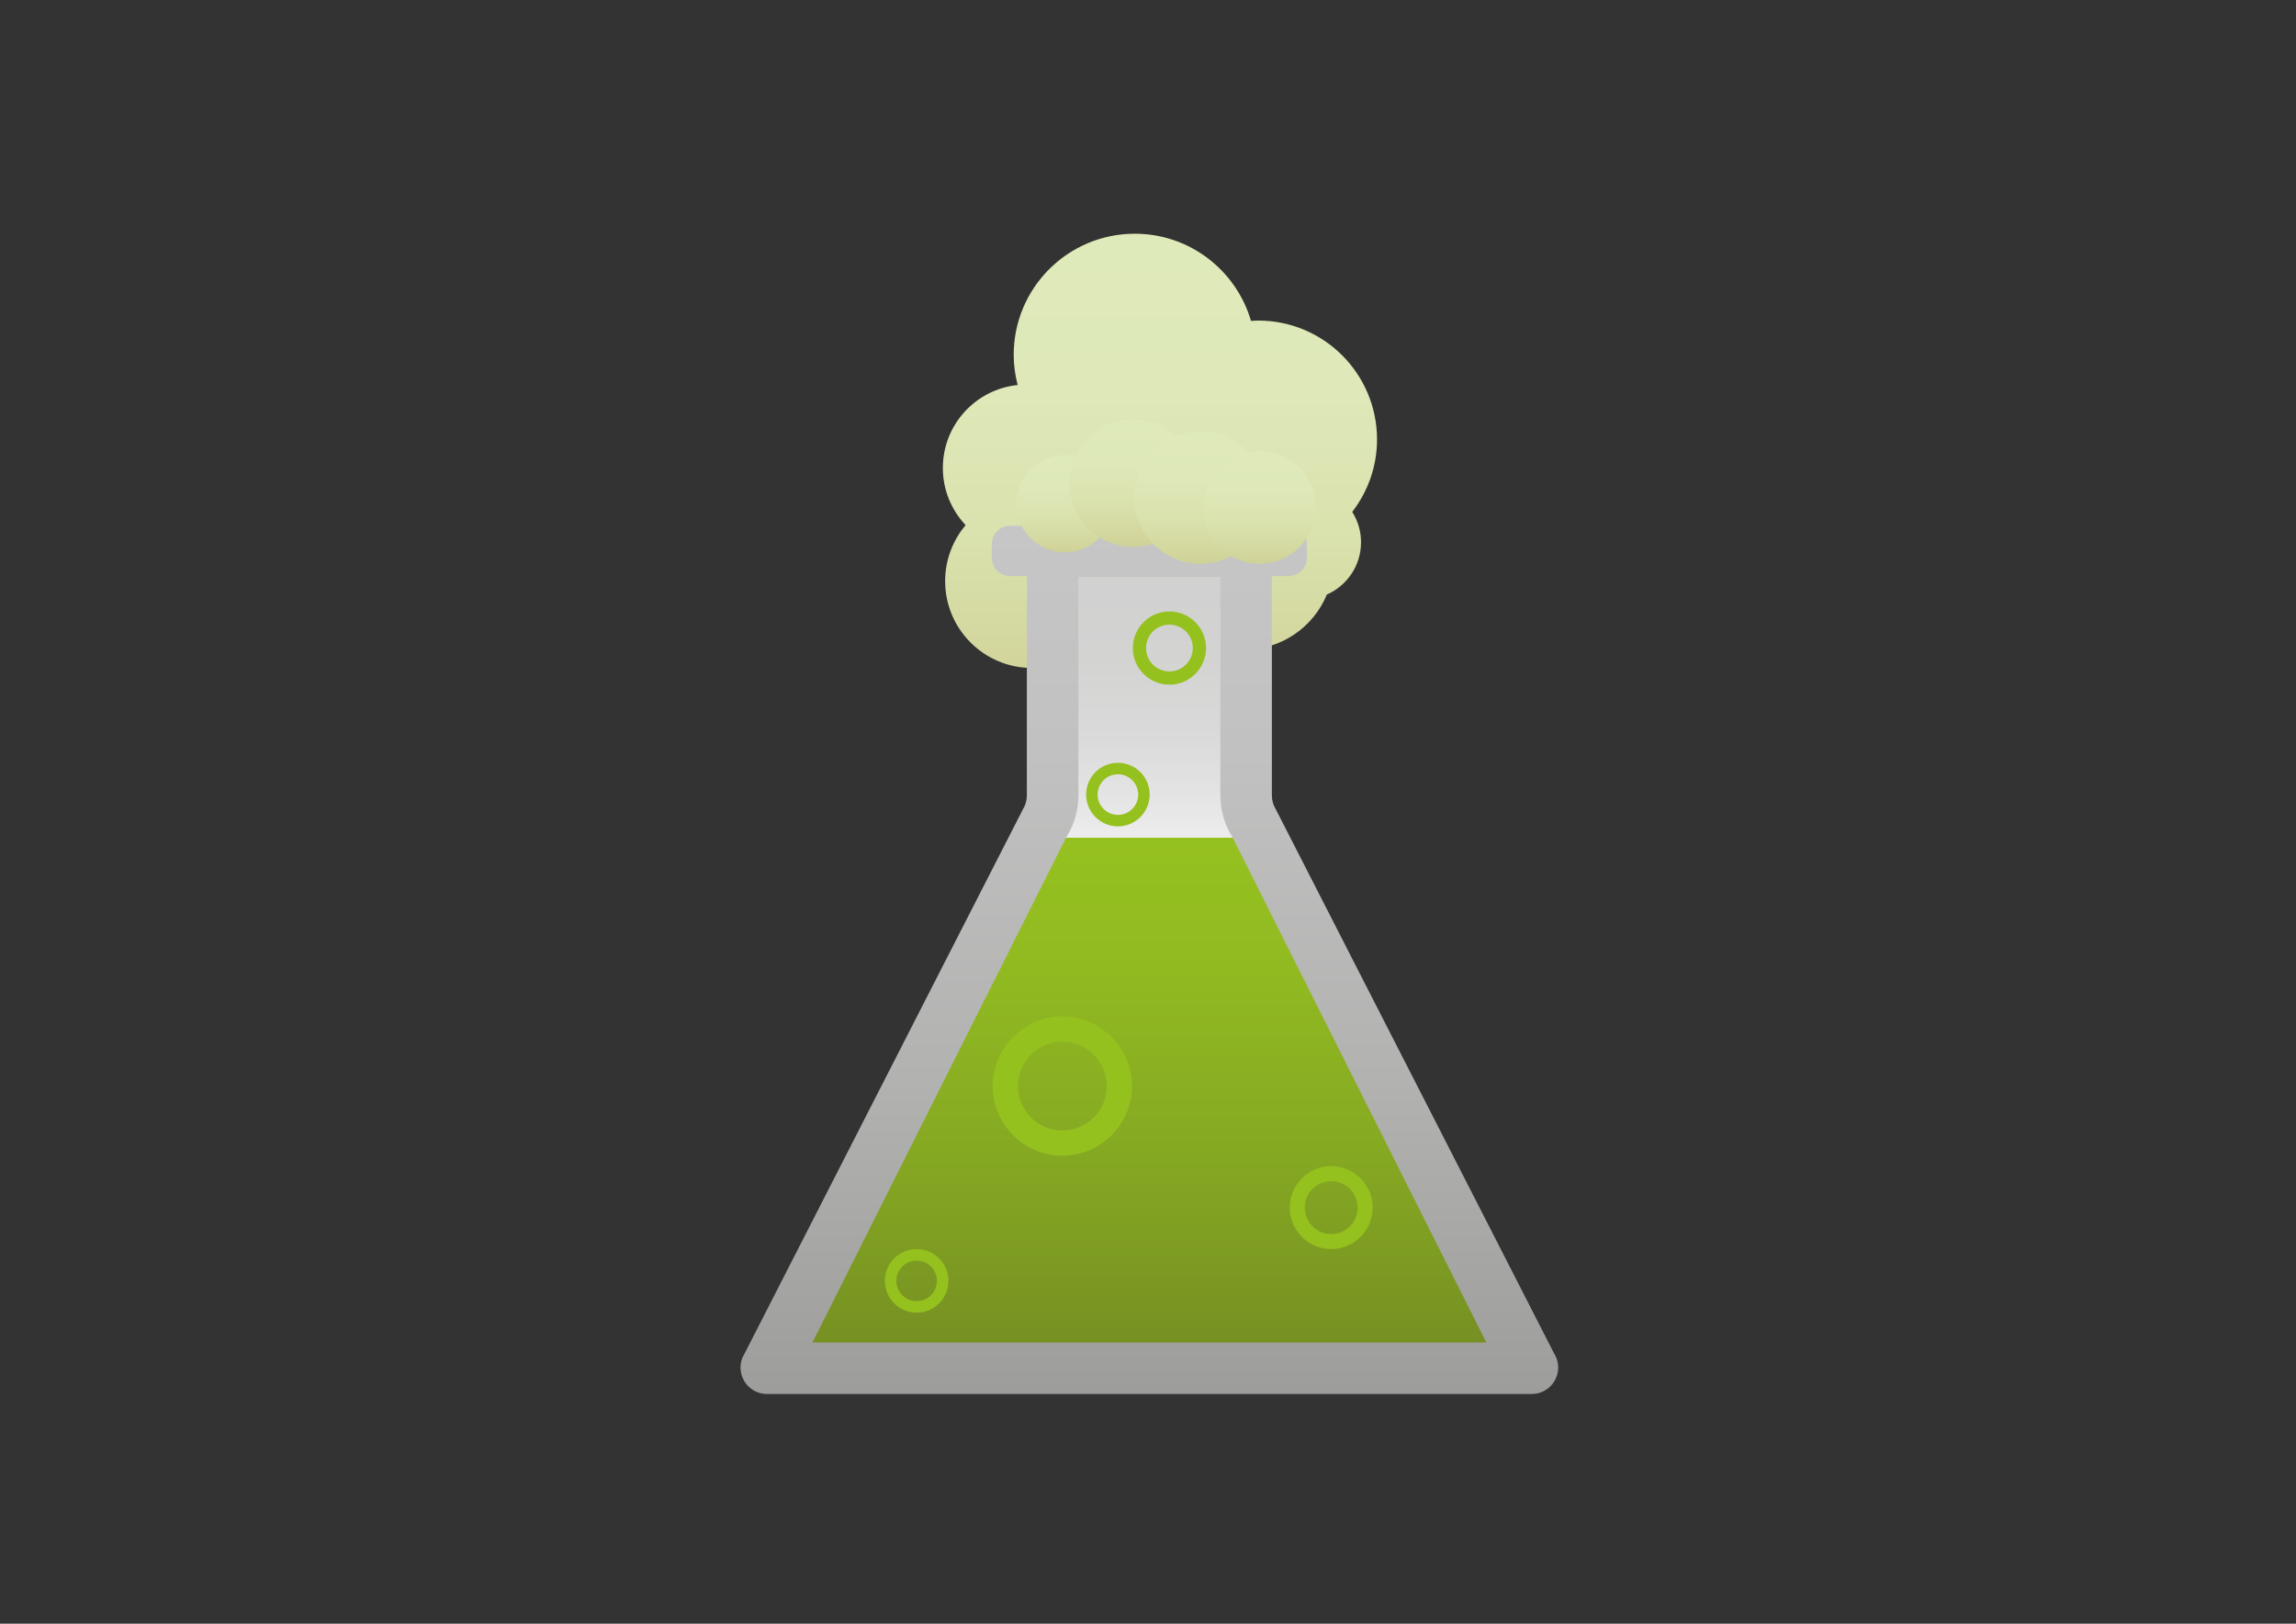 <?xml version="1.0" ?><!DOCTYPE svg  PUBLIC '-//W3C//DTD SVG 1.1//EN'  'http://www.w3.org/Graphics/SVG/1.1/DTD/svg11.dtd'><svg enable-background="new 0 0 841.89 595.28" id="Layer_1" version="1.1" viewBox="0 0 841.89 595.28" xml:space="preserve" xmlns="http://www.w3.org/2000/svg" xmlns:xlink="http://www.w3.org/1999/xlink"><rect x="0" y="0" width="841.89" height="595.28" fill="#333333" stroke="none"/><linearGradient gradientUnits="userSpaceOnUse" id="SVGID_1_" x1="425.321" x2="425.321" y1="254.943" y2="85.687"><stop offset="0" style="stop-color:#CFD297"/><stop offset="0.096" style="stop-color:#D3D79E"/><stop offset="0.357" style="stop-color:#DAE2AE"/><stop offset="0.643" style="stop-color:#DEE8B8"/><stop offset="1" style="stop-color:#DFEABB"/></linearGradient><path d="M504.922,161.098c0-24.063-19.507-43.571-43.571-43.571c-0.89,0-1.759,0.081-2.636,0.133  c-5.382-18.467-22.405-31.973-42.61-31.973c-24.526,0-44.409,19.882-44.409,44.409c0,3.825,0.535,7.516,1.444,11.056  c-15.403,1.584-27.419,14.598-27.419,30.42c0,8.12,3.187,15.481,8.35,20.957c-4.68,5.543-7.512,12.697-7.512,20.519  c0,17.585,14.255,31.84,31.84,31.84c10.309,0,19.447-4.921,25.266-12.519c1.284,12.679,11.99,22.574,25.008,22.574  c11.035,0,20.386-7.121,23.768-17.009c1.275,0.151,2.566,0.251,3.883,0.251c13.629,0,25.298-8.349,30.201-20.206  c7.376-3.242,12.532-10.602,12.532-19.175c0-4.097-1.194-7.907-3.227-11.136C501.508,180.309,504.922,171.112,504.922,161.098z" fill="url(#SVGID_1_)"/><linearGradient gradientUnits="userSpaceOnUse" id="SVGID_2_" x1="420.246" x2="420.246" y1="307.42" y2="204.406"><stop offset="0" style="stop-color:#EDEDED"/><stop offset="0.096" style="stop-color:#E7E7E7"/><stop offset="0.357" style="stop-color:#DADADA"/><stop offset="0.643" style="stop-color:#D3D3D2"/><stop offset="1" style="stop-color:#D0D0D0"/></linearGradient><rect fill="url(#SVGID_2_)" height="103.015" width="70.546" x="384.973" y="204.406"/><linearGradient gradientUnits="userSpaceOnUse" id="SVGID_3_" x1="422.755" x2="422.755" y1="307.125" y2="502.528"><stop offset="0" style="stop-color:#95C120"/><stop offset="0.244" style="stop-color:#91BA21"/><stop offset="0.598" style="stop-color:#85A822"/><stop offset="1" style="stop-color:#748D22"/></linearGradient><polygon fill="url(#SVGID_3_)" points="286.388,501.347 559.122,502.528 465.85,307.125 381.431,307.125 "/><path d="M488.129,457.925c-8.38,0-15.198-6.818-15.198-15.198c0-8.38,6.818-15.198,15.198-15.198  c8.38,0,15.198,6.818,15.198,15.198C503.327,451.107,496.509,457.925,488.129,457.925z M488.129,433.024  c-5.351,0-9.703,4.352-9.703,9.703c0,5.351,4.352,9.703,9.703,9.703c5.35,0,9.703-4.352,9.703-9.703  C497.832,437.377,493.479,433.024,488.129,433.024z" fill="#95C11F"/><path d="M389.542,423.686c-14.076,0-25.529-11.453-25.529-25.529s11.453-25.529,25.529-25.529  s25.529,11.453,25.529,25.529S403.618,423.686,389.542,423.686z M389.542,381.858c-8.987,0-16.298,7.311-16.298,16.298  s7.311,16.298,16.298,16.298s16.298-7.311,16.298-16.298S398.529,381.858,389.542,381.858z" fill="#95C11F"/><path d="M336.116,481.244c-6.427,0-11.656-5.229-11.656-11.656s5.229-11.656,11.656-11.656  s11.656,5.229,11.656,11.656S342.543,481.244,336.116,481.244z M336.116,462.146c-4.104,0-7.441,3.338-7.441,7.441  s3.338,7.441,7.441,7.441c4.104,0,7.441-3.338,7.441-7.441S340.22,462.146,336.116,462.146z" fill="#95C11F"/><path d="M409.909,302.961c-6.427,0-11.656-5.229-11.656-11.656c0-6.427,5.229-11.656,11.656-11.656  s11.656,5.229,11.656,11.656C421.565,297.732,416.336,302.961,409.909,302.961z M409.909,283.863c-4.104,0-7.441,3.338-7.441,7.441  c0,4.104,3.338,7.441,7.441,7.441c4.104,0,7.441-3.338,7.441-7.441C417.35,287.201,414.012,283.863,409.909,283.863z" fill="#95C11F"/><path d="M428.8,251.011c-7.403,0-13.427-6.024-13.427-13.427s6.024-13.427,13.427-13.427s13.427,6.024,13.427,13.427  S436.203,251.011,428.8,251.011z M428.8,229.012c-4.727,0-8.572,3.845-8.572,8.572c0,4.727,3.845,8.572,8.572,8.572  c4.727,0,8.572-3.845,8.572-8.572C437.372,232.857,433.527,229.012,428.8,229.012z" fill="#95C11F"/><linearGradient gradientUnits="userSpaceOnUse" id="SVGID_4_" x1="421.444" x2="421.444" y1="192.64" y2="511.067"><stop offset="0" style="stop-color:#C6C6C6"/><stop offset="0.261" style="stop-color:#C1C1C1"/><stop offset="0.636" style="stop-color:#B2B2B1"/><stop offset="1" style="stop-color:#9D9D9C"/></linearGradient><path d="M569.85,496.194L467.861,296.806c-0.975-1.548-1.493-3.341-1.493-5.171v-80.44h6.134  c3.682,0,6.694-3.012,6.694-6.694v-5.054c0-3.682-3.012-6.694-6.694-6.694h-14.716c-0.372-0.043-0.737-0.113-1.121-0.113h-70.442  c-0.384,0-0.748,0.07-1.121,0.113h-14.716c-3.682,0-6.694,3.012-6.694,6.694v5.054c0,3.681,3.012,6.694,6.694,6.694h6.134v80.44  c0,1.83-0.518,3.623-1.493,5.171l-101.99,199.387c-4.07,6.461,0.573,14.874,8.209,14.874h280.393  C569.277,511.067,573.92,502.654,569.85,496.194z M297.896,492.176l93.116-185.301c2.878-4.57,4.4-9.839,4.4-15.24v-80.104h52.065  v80.104c0,5.401,1.521,10.67,4.4,15.24l93.116,185.301H297.896z" fill="url(#SVGID_4_)"/><linearGradient gradientUnits="userSpaceOnUse" id="SVGID_5_" x1="390.431" x2="390.431" y1="202.484" y2="166.851"><stop offset="0" style="stop-color:#CFD297"/><stop offset="0.096" style="stop-color:#D3D79E"/><stop offset="0.357" style="stop-color:#DAE2AE"/><stop offset="0.643" style="stop-color:#DEE8B8"/><stop offset="1" style="stop-color:#DFEABB"/></linearGradient><circle cx="390.431" cy="184.667" fill="url(#SVGID_5_)" r="17.816"/><linearGradient gradientUnits="userSpaceOnUse" id="SVGID_6_" x1="415.547" x2="415.547" y1="200.504" y2="153.736"><stop offset="0" style="stop-color:#CFD297"/><stop offset="0.096" style="stop-color:#D3D79E"/><stop offset="0.357" style="stop-color:#DAE2AE"/><stop offset="0.643" style="stop-color:#DEE8B8"/><stop offset="1" style="stop-color:#DFEABB"/></linearGradient><circle cx="415.547" cy="177.12" fill="url(#SVGID_6_)" r="23.384"/><linearGradient gradientUnits="userSpaceOnUse" id="SVGID_7_" x1="440.168" x2="440.168" y1="206.69" y2="158.19"><stop offset="0" style="stop-color:#CFD297"/><stop offset="0.096" style="stop-color:#D3D79E"/><stop offset="0.357" style="stop-color:#DAE2AE"/><stop offset="0.643" style="stop-color:#DEE8B8"/><stop offset="1" style="stop-color:#DFEABB"/></linearGradient><circle cx="440.168" cy="182.44" fill="url(#SVGID_7_)" r="24.25"/><linearGradient gradientUnits="userSpaceOnUse" id="SVGID_8_" x1="461.82" x2="461.82" y1="206.69" y2="165.366"><stop offset="0" style="stop-color:#CFD297"/><stop offset="0.096" style="stop-color:#D3D79E"/><stop offset="0.357" style="stop-color:#DAE2AE"/><stop offset="0.643" style="stop-color:#DEE8B8"/><stop offset="1" style="stop-color:#DFEABB"/></linearGradient><circle cx="461.82" cy="186.028" fill="url(#SVGID_8_)" r="20.662"/></svg>